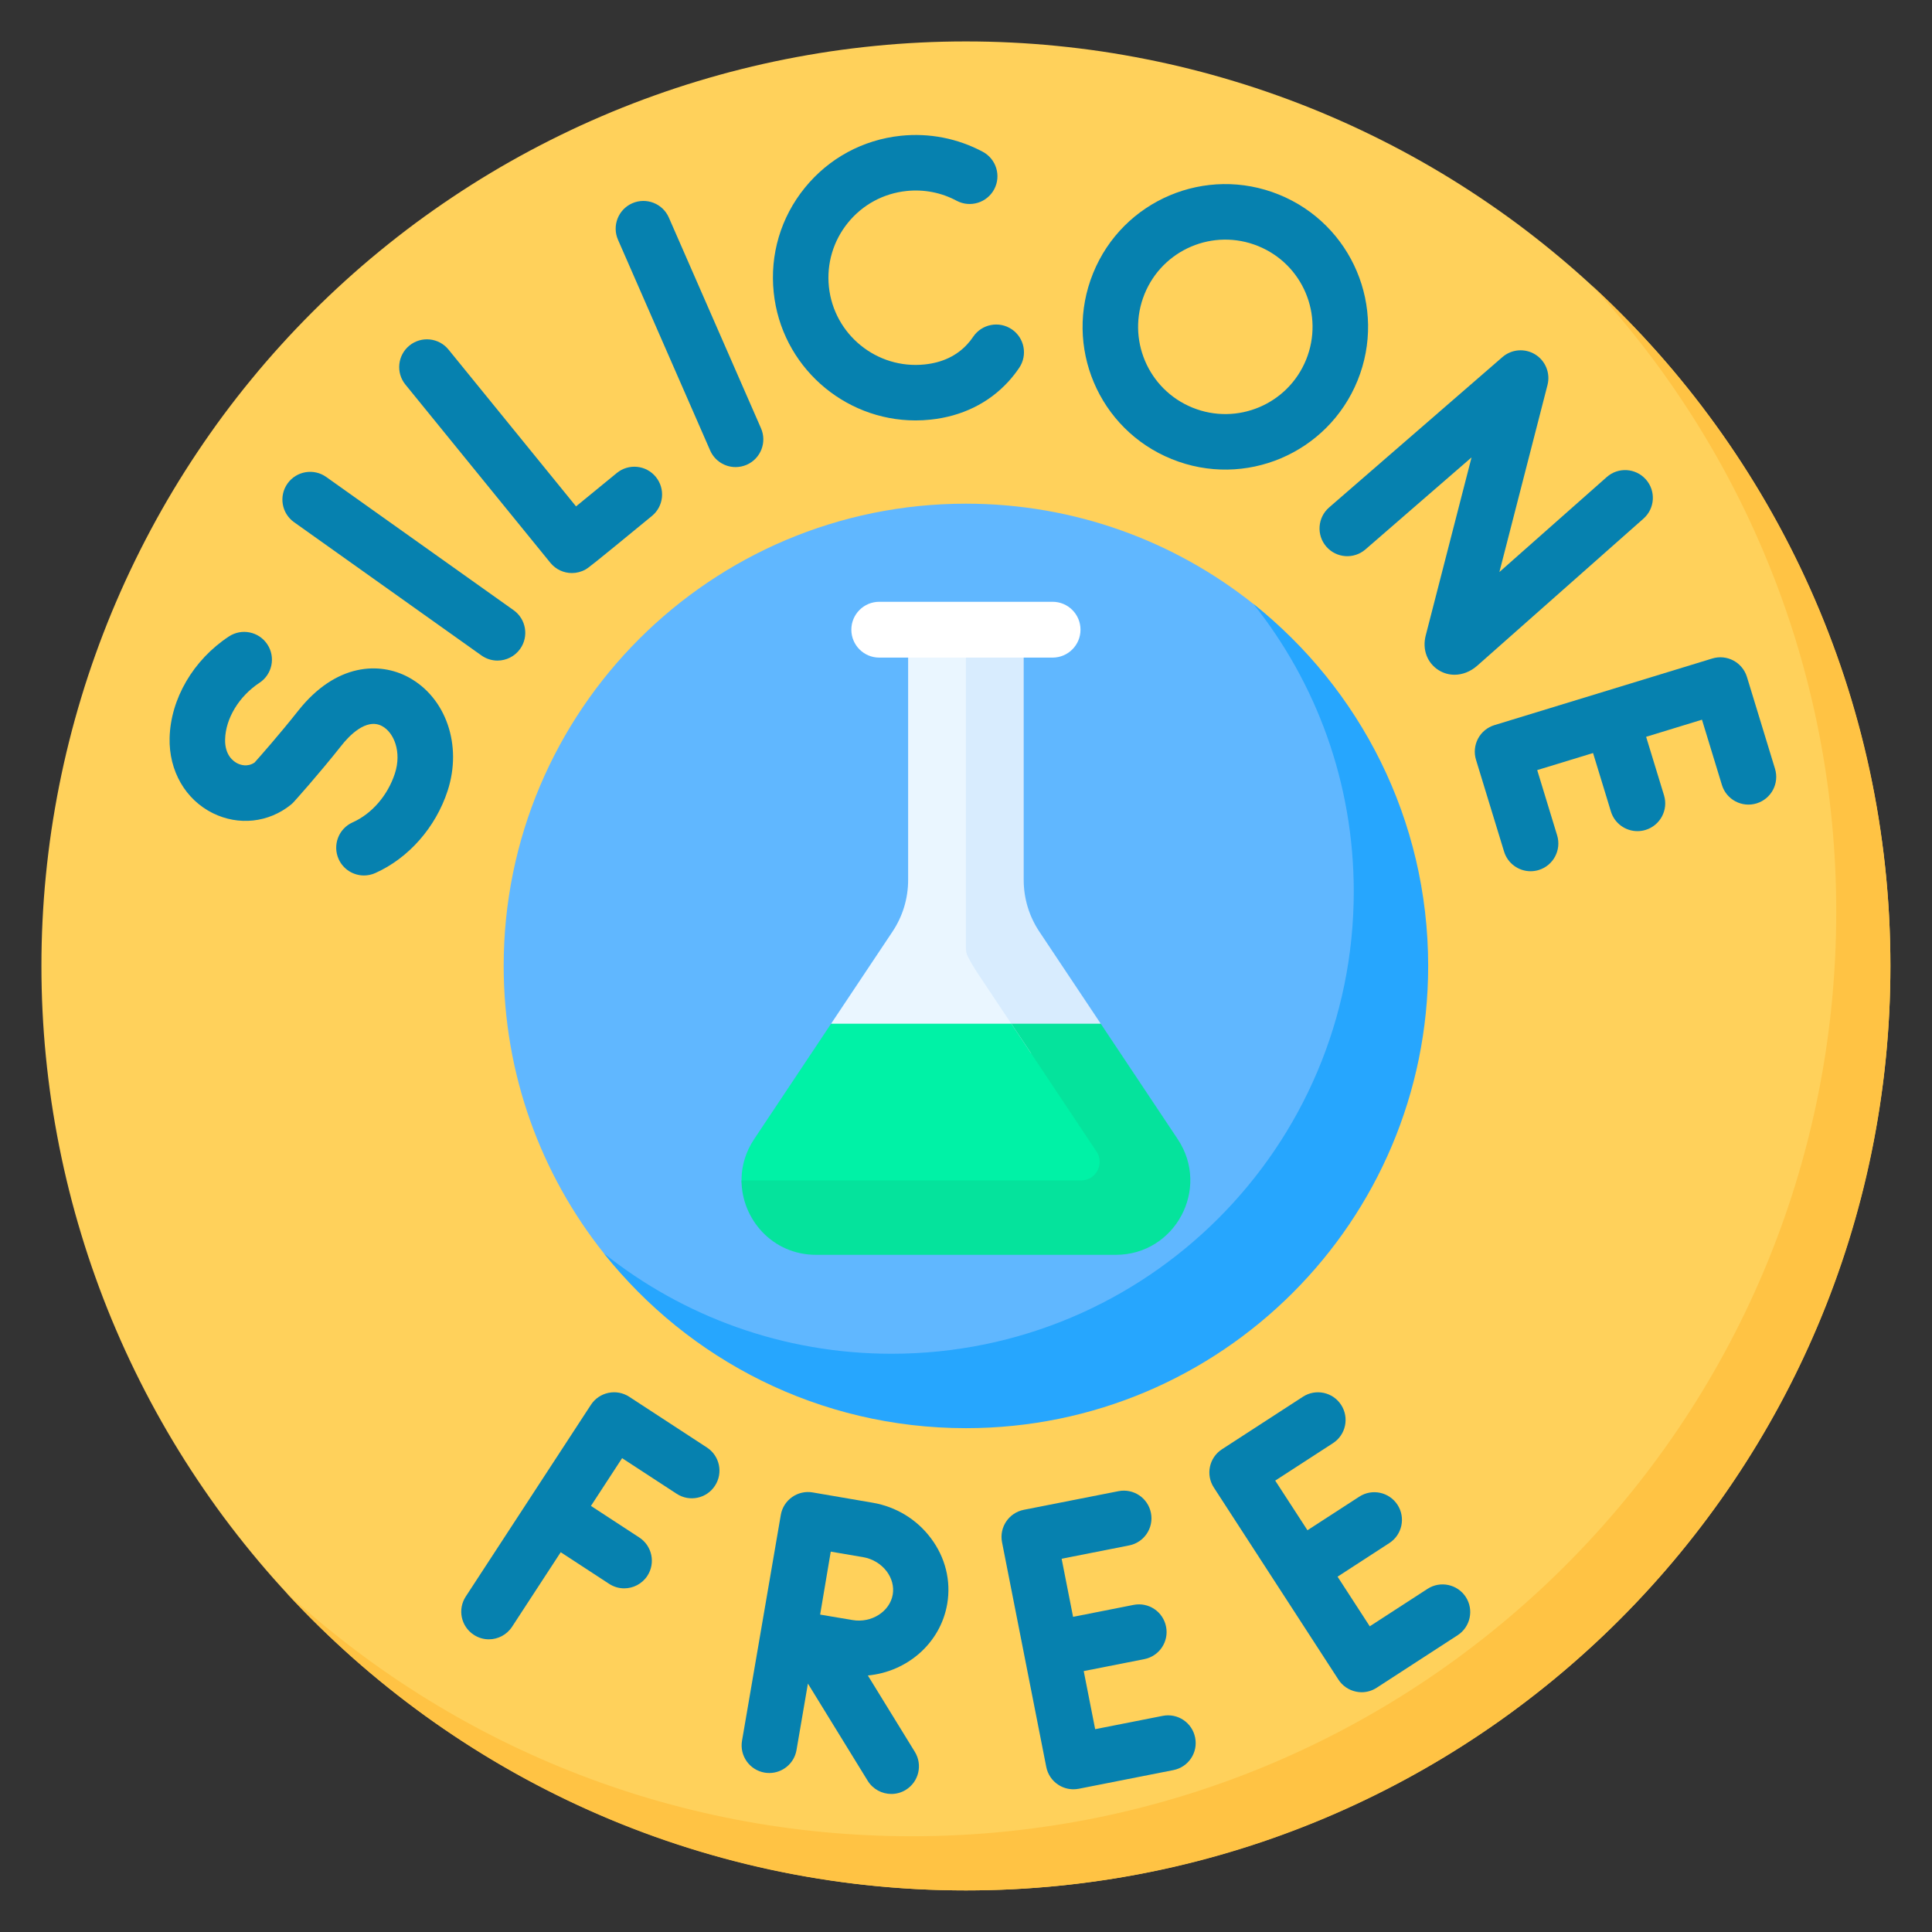 <svg version="1.0" preserveAspectRatio="xMidYMid meet" height="256" viewBox="0 0 192 192" zoomAndPan="magnify" width="256" xmlns:xlink="http://www.w3.org/1999/xlink" xmlns="http://www.w3.org/2000/svg"><rect x="0" y="0" width="192" height="192" fill="#333333" stroke="none"/><defs><clipPath id="1d9a5213bd"><path clip-rule="nonzero" d="M 4.117 4.117 L 187.867 4.117 L 187.867 187.867 L 4.117 187.867 Z M 4.117 4.117"></path></clipPath><clipPath id="094812890d"><path clip-rule="nonzero" d="M 28 28 L 187.867 28 L 187.867 187.867 L 28 187.867 Z M 28 28"></path></clipPath></defs><g clip-path="url(#1d9a5213bd)"><path fill-rule="nonzero" fill-opacity="1" d="M 187.867 95.992 C 187.867 97.496 187.828 98.996 187.758 100.5 C 187.684 102 187.57 103.5 187.426 104.996 C 187.277 106.492 187.094 107.984 186.871 109.473 C 186.652 110.961 186.395 112.441 186.102 113.914 C 185.809 115.391 185.48 116.855 185.113 118.316 C 184.746 119.773 184.348 121.223 183.91 122.66 C 183.473 124.102 183.004 125.527 182.496 126.945 C 181.988 128.359 181.449 129.762 180.875 131.152 C 180.297 132.539 179.688 133.914 179.047 135.273 C 178.402 136.633 177.727 137.977 177.02 139.301 C 176.309 140.629 175.57 141.934 174.797 143.227 C 174.023 144.516 173.219 145.785 172.383 147.035 C 171.547 148.285 170.684 149.516 169.785 150.723 C 168.891 151.93 167.965 153.113 167.012 154.277 C 166.059 155.438 165.078 156.578 164.066 157.691 C 163.059 158.805 162.02 159.895 160.957 160.957 C 159.895 162.02 158.805 163.059 157.691 164.066 C 156.578 165.078 155.438 166.059 154.277 167.012 C 153.113 167.965 151.93 168.891 150.723 169.785 C 149.516 170.684 148.285 171.547 147.035 172.383 C 145.785 173.219 144.516 174.023 143.227 174.797 C 141.934 175.57 140.629 176.309 139.301 177.02 C 137.977 177.727 136.633 178.402 135.273 179.047 C 133.914 179.688 132.539 180.297 131.152 180.875 C 129.762 181.449 128.359 181.988 126.945 182.496 C 125.527 183.004 124.102 183.473 122.66 183.91 C 121.223 184.348 119.773 184.746 118.316 185.113 C 116.855 185.48 115.391 185.809 113.914 186.102 C 112.441 186.395 110.961 186.652 109.473 186.871 C 107.984 187.094 106.492 187.277 104.996 187.426 C 103.5 187.57 102 187.684 100.5 187.758 C 98.996 187.828 97.496 187.867 95.992 187.867 C 94.488 187.867 92.984 187.828 91.484 187.758 C 89.98 187.684 88.484 187.57 86.988 187.426 C 85.488 187.277 84 187.094 82.512 186.871 C 81.023 186.652 79.543 186.395 78.066 186.102 C 76.594 185.809 75.125 185.48 73.668 185.113 C 72.211 184.746 70.762 184.348 69.32 183.91 C 67.883 183.473 66.457 183.004 65.039 182.496 C 63.625 181.988 62.223 181.449 60.832 180.875 C 59.445 180.297 58.07 179.688 56.711 179.047 C 55.352 178.402 54.008 177.727 52.684 177.02 C 51.355 176.309 50.047 175.57 48.758 174.797 C 47.469 174.023 46.199 173.219 44.949 172.383 C 43.699 171.547 42.469 170.684 41.262 169.785 C 40.055 168.891 38.871 167.965 37.707 167.012 C 36.543 166.059 35.406 165.078 34.293 164.066 C 33.18 163.059 32.09 162.02 31.027 160.957 C 29.965 159.895 28.926 158.805 27.918 157.691 C 26.906 156.578 25.926 155.438 24.973 154.277 C 24.016 153.113 23.094 151.93 22.195 150.723 C 21.301 149.516 20.438 148.285 19.602 147.035 C 18.766 145.785 17.961 144.516 17.188 143.227 C 16.414 141.934 15.676 140.629 14.965 139.301 C 14.258 137.977 13.582 136.633 12.938 135.273 C 12.293 133.914 11.688 132.539 11.109 131.152 C 10.535 129.762 9.992 128.359 9.488 126.945 C 8.98 125.527 8.508 124.102 8.074 122.66 C 7.637 121.223 7.234 119.773 6.871 118.316 C 6.504 116.855 6.176 115.391 5.883 113.914 C 5.59 112.441 5.332 110.961 5.109 109.473 C 4.891 107.984 4.707 106.492 4.559 104.996 C 4.41 103.5 4.301 102 4.227 100.5 C 4.152 98.996 4.117 97.496 4.117 95.992 C 4.117 94.488 4.152 92.984 4.227 91.484 C 4.301 89.98 4.41 88.484 4.559 86.988 C 4.707 85.488 4.891 84 5.109 82.512 C 5.332 81.023 5.59 79.543 5.883 78.066 C 6.176 76.594 6.504 75.125 6.871 73.668 C 7.234 72.211 7.637 70.762 8.074 69.32 C 8.508 67.883 8.98 66.457 9.488 65.039 C 9.992 63.625 10.535 62.223 11.109 60.832 C 11.688 59.445 12.293 58.07 12.938 56.711 C 13.582 55.352 14.258 54.008 14.965 52.684 C 15.676 51.355 16.414 50.047 17.188 48.758 C 17.961 47.469 18.766 46.199 19.602 44.949 C 20.438 43.699 21.301 42.469 22.195 41.262 C 23.094 40.055 24.016 38.867 24.973 37.707 C 25.926 36.543 26.906 35.406 27.918 34.293 C 28.926 33.18 29.965 32.09 31.027 31.027 C 32.09 29.965 33.18 28.926 34.293 27.918 C 35.406 26.906 36.543 25.926 37.707 24.973 C 38.871 24.016 40.055 23.094 41.262 22.195 C 42.469 21.301 43.699 20.438 44.949 19.602 C 46.199 18.766 47.469 17.961 48.758 17.188 C 50.047 16.414 51.355 15.676 52.684 14.965 C 54.008 14.258 55.352 13.582 56.711 12.938 C 58.07 12.293 59.445 11.688 60.832 11.109 C 62.223 10.535 63.625 9.992 65.039 9.488 C 66.457 8.98 67.883 8.508 69.32 8.074 C 70.762 7.637 72.211 7.234 73.668 6.871 C 75.125 6.504 76.594 6.176 78.066 5.883 C 79.543 5.59 81.023 5.332 82.512 5.109 C 84 4.891 85.488 4.707 86.988 4.559 C 88.484 4.41 89.98 4.301 91.484 4.227 C 92.984 4.152 94.488 4.117 95.992 4.117 C 97.496 4.117 98.996 4.152 100.5 4.227 C 102 4.301 103.5 4.41 104.996 4.559 C 106.492 4.707 107.984 4.891 109.473 5.109 C 110.961 5.332 112.441 5.59 113.914 5.883 C 115.391 6.176 116.855 6.504 118.316 6.871 C 119.773 7.234 121.223 7.637 122.66 8.074 C 124.102 8.508 125.527 8.98 126.945 9.488 C 128.359 9.992 129.762 10.535 131.152 11.109 C 132.539 11.688 133.914 12.293 135.273 12.938 C 136.633 13.582 137.977 14.258 139.301 14.965 C 140.629 15.676 141.934 16.414 143.227 17.188 C 144.516 17.961 145.785 18.766 147.035 19.602 C 148.285 20.438 149.516 21.301 150.723 22.195 C 151.93 23.094 153.113 24.016 154.277 24.973 C 155.438 25.926 156.578 26.906 157.691 27.918 C 158.805 28.926 159.895 29.965 160.957 31.027 C 162.02 32.09 163.059 33.18 164.066 34.293 C 165.078 35.406 166.059 36.543 167.012 37.707 C 167.965 38.867 168.891 40.055 169.785 41.262 C 170.684 42.469 171.547 43.699 172.383 44.949 C 173.219 46.199 174.023 47.469 174.797 48.758 C 175.57 50.047 176.309 51.355 177.02 52.684 C 177.727 54.008 178.402 55.352 179.047 56.711 C 179.688 58.07 180.297 59.445 180.875 60.832 C 181.449 62.223 181.988 63.625 182.496 65.039 C 183.004 66.457 183.473 67.883 183.91 69.32 C 184.348 70.762 184.746 72.211 185.113 73.668 C 185.48 75.125 185.809 76.594 186.102 78.066 C 186.395 79.543 186.652 81.023 186.871 82.512 C 187.094 84 187.277 85.488 187.426 86.988 C 187.57 88.484 187.684 89.98 187.758 91.484 C 187.828 92.984 187.867 94.488 187.867 95.992 Z M 187.867 95.992" fill="#ffd15b"></path></g><g clip-path="url(#094812890d)"><path fill-rule="nonzero" fill-opacity="1" d="M 158.211 28.391 C 173.281 44.754 182.484 66.605 182.484 90.609 C 182.484 141.348 141.352 182.484 90.609 182.484 C 66.605 182.484 44.754 173.281 28.391 158.211 C 45.18 176.441 69.25 187.867 95.992 187.867 C 146.734 187.867 187.867 146.734 187.867 95.992 C 187.867 69.25 176.441 45.18 158.211 28.391 Z M 158.211 28.391" fill="#ffc344"></path></g><path fill-rule="nonzero" fill-opacity="1" d="M 152.57 35.227 C 151.543 34.59 150.223 34.695 149.309 35.488 L 132.086 50.43 C 130.934 51.43 130.809 53.172 131.809 54.324 C 132.809 55.473 134.547 55.598 135.699 54.598 L 146.242 45.453 L 141.684 63.164 C 141.328 64.551 141.84 65.902 142.984 66.609 C 143.469 66.91 144.004 67.055 144.547 67.055 C 145.324 67.055 146.117 66.758 146.793 66.168 L 163.328 51.539 C 164.469 50.531 164.578 48.789 163.566 47.648 C 162.559 46.508 160.816 46.398 159.676 47.41 L 149.008 56.848 L 153.789 38.258 C 154.09 37.09 153.594 35.859 152.57 35.227 Z M 152.57 35.227" fill="#0681af"></path><path fill-rule="nonzero" fill-opacity="1" d="M 44.57 34.738 C 43.609 33.559 41.871 33.379 40.688 34.34 C 39.508 35.301 39.328 37.039 40.289 38.219 L 54.695 55.93 C 55.234 56.594 56.027 56.949 56.836 56.949 C 57.297 56.949 57.762 56.832 58.188 56.594 C 58.449 56.445 58.621 56.348 64.793 51.27 C 65.969 50.305 66.137 48.566 65.168 47.387 C 64.203 46.211 62.465 46.043 61.289 47.012 C 59.898 48.152 58.402 49.379 57.246 50.324 Z M 44.57 34.738" fill="#0681af"></path><path fill-rule="nonzero" fill-opacity="1" d="M 66.469 21.621 C 65.859 20.227 64.234 19.59 62.836 20.199 C 61.441 20.812 60.805 22.438 61.418 23.832 L 70.574 44.766 C 71.027 45.801 72.039 46.418 73.102 46.418 C 73.469 46.418 73.844 46.344 74.207 46.188 C 75.602 45.578 76.238 43.949 75.625 42.555 Z M 66.469 21.621" fill="#0681af"></path><path fill-rule="nonzero" fill-opacity="1" d="M 28.574 48.051 C 27.691 49.293 27.984 51.012 29.223 51.895 L 47.844 65.137 C 48.328 65.48 48.887 65.648 49.441 65.648 C 50.301 65.648 51.152 65.242 51.691 64.488 C 52.574 63.246 52.281 61.523 51.043 60.641 L 32.422 47.402 C 31.18 46.52 29.457 46.809 28.574 48.051 Z M 28.574 48.051" fill="#0681af"></path><path fill-rule="nonzero" fill-opacity="1" d="M 171.121 78.008 C 171.566 79.465 173.109 80.285 174.566 79.84 C 176.023 79.395 176.844 77.855 176.398 76.398 L 173.609 67.273 C 173.16 65.816 171.621 64.996 170.164 65.441 L 148.516 72.062 C 147.812 72.277 147.227 72.758 146.883 73.406 C 146.543 74.051 146.469 74.809 146.684 75.508 L 149.473 84.629 C 149.836 85.816 150.926 86.582 152.109 86.582 C 152.375 86.582 152.648 86.543 152.918 86.461 C 154.371 86.016 155.191 84.473 154.746 83.016 L 152.766 76.531 L 158.316 74.836 L 160.09 80.645 C 160.453 81.836 161.547 82.598 162.727 82.598 C 162.996 82.598 163.266 82.559 163.535 82.477 C 164.992 82.031 165.812 80.492 165.367 79.035 L 163.59 73.223 L 169.141 71.523 Z M 171.121 78.008" fill="#0681af"></path><path fill-rule="nonzero" fill-opacity="1" d="M 90.098 18.98 C 91.824 18.801 93.543 19.133 95.066 19.949 C 96.41 20.664 98.082 20.156 98.801 18.812 C 99.516 17.469 99.008 15.801 97.664 15.082 C 95.168 13.75 92.352 13.199 89.527 13.492 C 85.758 13.887 82.367 15.723 79.98 18.664 C 77.594 21.605 76.496 25.301 76.891 29.066 C 77.648 36.348 83.816 41.781 90.984 41.781 C 91.473 41.781 91.969 41.758 92.465 41.703 C 95.57 41.383 98.25 40.07 100.219 37.914 C 100.602 37.492 100.965 37.031 101.289 36.551 C 102.141 35.289 101.809 33.574 100.547 32.723 C 99.281 31.871 97.57 32.203 96.715 33.465 C 96.539 33.727 96.348 33.973 96.141 34.195 C 95.086 35.355 93.656 36.035 91.891 36.219 C 87.141 36.715 82.871 33.25 82.375 28.496 C 82.137 26.195 82.809 23.938 84.266 22.137 C 85.723 20.34 87.797 19.219 90.098 18.98 Z M 90.098 18.98" fill="#0681af"></path><path fill-rule="nonzero" fill-opacity="1" d="M 35.043 81.727 C 33.652 82.348 33.031 83.98 33.652 85.371 C 34.109 86.395 35.117 87.004 36.172 87.004 C 36.547 87.004 36.93 86.926 37.297 86.762 C 40.609 85.281 43.297 82.227 44.484 78.586 C 45.965 74.055 44.32 69.305 40.574 67.293 C 37.758 65.781 33.402 65.867 29.629 70.641 C 27.762 73 25.867 75.145 25.293 75.785 C 24.582 76.258 23.883 76.008 23.602 75.867 C 23.219 75.68 22.332 75.07 22.371 73.48 C 22.418 71.398 23.758 69.191 25.781 67.859 C 27.055 67.023 27.41 65.312 26.57 64.039 C 25.734 62.766 24.023 62.414 22.75 63.25 C 19.207 65.582 16.945 69.453 16.855 73.352 C 16.781 76.609 18.43 79.469 21.16 80.816 C 23.719 82.078 26.684 81.758 28.895 79.98 C 29.008 79.891 29.113 79.789 29.211 79.68 C 29.309 79.574 31.613 77.02 33.957 74.062 C 34.633 73.203 36.379 71.305 37.965 72.156 C 39.145 72.785 39.945 74.723 39.242 76.871 C 38.527 79.055 36.957 80.871 35.043 81.727 Z M 35.043 81.727" fill="#0681af"></path><path fill-rule="nonzero" fill-opacity="1" d="M 127.105 19.34 C 119.848 16.395 111.578 19.883 108.633 27.148 C 105.684 34.41 109.172 42.676 116.438 45.621 C 123.723 48.578 131.973 45.055 134.914 37.816 C 137.859 30.551 134.367 22.289 127.105 19.34 Z M 129.801 35.742 C 128 40.18 122.949 42.312 118.512 40.512 C 114.074 38.711 111.941 33.66 113.742 29.223 C 115.535 24.801 120.574 22.645 125.031 24.453 C 129.469 26.254 131.602 31.301 129.801 35.742 Z M 129.801 35.742" fill="#0681af"></path><path fill-rule="nonzero" fill-opacity="1" d="M 138.555 95.992 C 138.555 121.363 121.363 138.277 95.992 138.277 C 81.422 138.277 68.438 135.148 60.023 124.566 C 53.781 116.723 50.055 106.793 50.055 95.992 C 50.055 70.621 70.621 50.055 95.992 50.055 C 106.793 50.055 116.723 53.781 124.566 60.023 C 135.148 68.438 138.555 81.422 138.555 95.992 Z M 138.555 95.992" fill="#60b7ff"></path><path fill-rule="nonzero" fill-opacity="1" d="M 124.566 60.023 C 130.809 67.863 134.535 77.797 134.535 88.598 C 134.535 113.969 113.969 134.535 88.598 134.535 C 77.797 134.535 67.863 130.805 60.023 124.566 C 68.438 135.148 81.422 141.93 95.992 141.93 C 121.363 141.93 141.93 121.363 141.93 95.992 C 141.93 81.422 135.148 68.438 124.566 60.023 Z M 124.566 60.023" fill="#26a6fe"></path><path fill-rule="nonzero" fill-opacity="1" d="M 100.504 101.734 L 97.871 89.871 L 95.992 62.578 L 90.25 62.578 L 90.25 87.449 C 90.25 89.277 89.711 91.059 88.699 92.578 L 82.594 101.734 L 95.992 107.477 Z M 100.504 101.734" fill="#eaf6ff"></path><path fill-rule="nonzero" fill-opacity="1" d="M 116.582 118.684 L 100.504 101.734 L 82.594 101.734 L 74.945 113.207 C 74.125 114.434 73.73 115.77 73.695 117.074 C 73.578 121 80.176 120.531 84.605 120.531 Z M 116.582 118.684" fill="#00f2a6"></path><path fill-rule="nonzero" fill-opacity="1" d="M 103.285 92.578 C 102.273 91.059 101.734 89.277 101.734 87.449 L 101.734 62.578 L 95.992 62.578 L 95.992 94.242 C 95.992 94.531 96.055 94.816 96.188 95.074 C 96.473 95.625 96.789 96.16 97.133 96.68 L 102.477 104.695 L 109.391 101.734 Z M 103.285 92.578" fill="#d8ecfe"></path><path fill-rule="nonzero" fill-opacity="1" d="M 117.039 113.207 L 109.391 101.734 L 100.504 101.734 L 108.969 114.434 C 109.789 115.664 108.91 117.309 107.434 117.309 L 73.691 117.309 C 73.703 121.145 76.754 124.703 81.098 124.703 L 110.887 124.703 C 116.793 124.703 120.316 118.121 117.039 113.207 Z M 117.039 113.207" fill="#05e39c"></path><path fill-rule="nonzero" fill-opacity="1" d="M 104.605 65.352 L 87.379 65.352 C 85.848 65.352 84.605 64.109 84.605 62.578 C 84.605 61.047 85.848 59.805 87.379 59.805 L 104.605 59.805 C 106.137 59.805 107.379 61.047 107.379 62.578 C 107.379 64.109 106.137 65.352 104.605 65.352 Z M 104.605 65.352" fill="#ffffff"></path><path fill-rule="nonzero" fill-opacity="1" d="M 67.25 148.453 C 68.52 149.281 70.223 148.926 71.051 147.652 C 71.883 146.383 71.523 144.68 70.254 143.852 L 62.531 138.809 C 61.918 138.41 61.176 138.27 60.465 138.422 C 59.75 138.57 59.125 138.996 58.727 139.605 L 46.285 158.664 C 45.457 159.934 45.812 161.637 47.086 162.465 C 47.547 162.77 48.07 162.914 48.582 162.914 C 49.48 162.914 50.359 162.473 50.887 161.668 L 55.723 154.258 L 60.531 157.398 C 60.996 157.703 61.516 157.848 62.031 157.848 C 62.93 157.848 63.809 157.406 64.336 156.602 C 65.164 155.328 64.805 153.629 63.535 152.797 L 58.727 149.656 L 61.824 144.91 Z M 67.25 148.453" fill="#0681af"></path><path fill-rule="nonzero" fill-opacity="1" d="M 112.215 153.582 C 113.703 153.289 114.672 151.848 114.379 150.355 C 114.086 148.867 112.645 147.898 111.152 148.191 L 101.746 150.043 C 100.258 150.336 99.285 151.781 99.582 153.27 L 103.977 175.598 C 104.117 176.312 104.535 176.945 105.141 177.348 C 105.598 177.656 106.129 177.816 106.672 177.816 C 106.848 177.816 107.027 177.797 107.203 177.766 L 116.609 175.91 C 118.098 175.617 119.07 174.176 118.773 172.688 C 118.484 171.195 117.039 170.227 115.551 170.52 L 108.836 171.844 L 107.699 166.07 L 113.719 164.883 C 115.207 164.59 116.176 163.148 115.883 161.66 C 115.59 160.168 114.152 159.199 112.656 159.492 L 106.641 160.68 L 105.504 154.906 Z M 112.215 153.582" fill="#0681af"></path><path fill-rule="nonzero" fill-opacity="1" d="M 132.473 143.418 C 133.746 142.59 134.105 140.891 133.281 139.617 C 132.457 138.344 130.754 137.98 129.48 138.809 L 121.438 144.027 C 120.164 144.852 119.801 146.555 120.629 147.828 L 133.012 166.918 C 133.406 167.531 134.031 167.957 134.746 168.109 C 134.934 168.152 135.125 168.172 135.316 168.172 C 135.844 168.172 136.363 168.02 136.812 167.727 L 144.855 162.508 C 146.129 161.684 146.492 159.98 145.668 158.707 C 144.84 157.438 143.141 157.074 141.867 157.898 L 136.125 161.621 L 132.926 156.688 L 138.07 153.348 C 139.344 152.523 139.707 150.82 138.883 149.547 C 138.055 148.273 136.355 147.91 135.082 148.738 L 129.934 152.074 L 126.73 147.141 Z M 132.473 143.418" fill="#0681af"></path><path fill-rule="nonzero" fill-opacity="1" d="M 94.133 159.398 C 94.527 157.094 93.949 154.766 92.496 152.844 C 91.094 150.98 89.043 149.738 86.734 149.34 L 80.781 148.32 C 80.773 148.316 80.77 148.316 80.766 148.316 C 79.273 148.059 77.848 149.062 77.594 150.559 L 73.742 172.988 C 73.484 174.484 74.488 175.902 75.984 176.16 C 76.141 176.188 76.297 176.199 76.453 176.199 C 77.766 176.199 78.926 175.254 79.156 173.918 L 80.289 167.312 L 86.234 176.977 C 86.754 177.816 87.656 178.281 88.578 178.281 C 89.07 178.281 89.566 178.152 90.016 177.875 C 91.309 177.078 91.711 175.387 90.914 174.094 L 86.246 166.508 C 90.148 166.141 93.461 163.309 94.133 159.398 Z M 88.719 158.469 C 88.426 160.16 86.602 161.32 84.73 161 C 83.977 160.867 82.688 160.652 81.504 160.457 L 82.559 154.199 L 85.801 154.754 C 86.719 154.914 87.559 155.422 88.113 156.152 C 88.637 156.852 88.855 157.676 88.719 158.469 Z M 88.719 158.469" fill="#0681af"></path></svg>